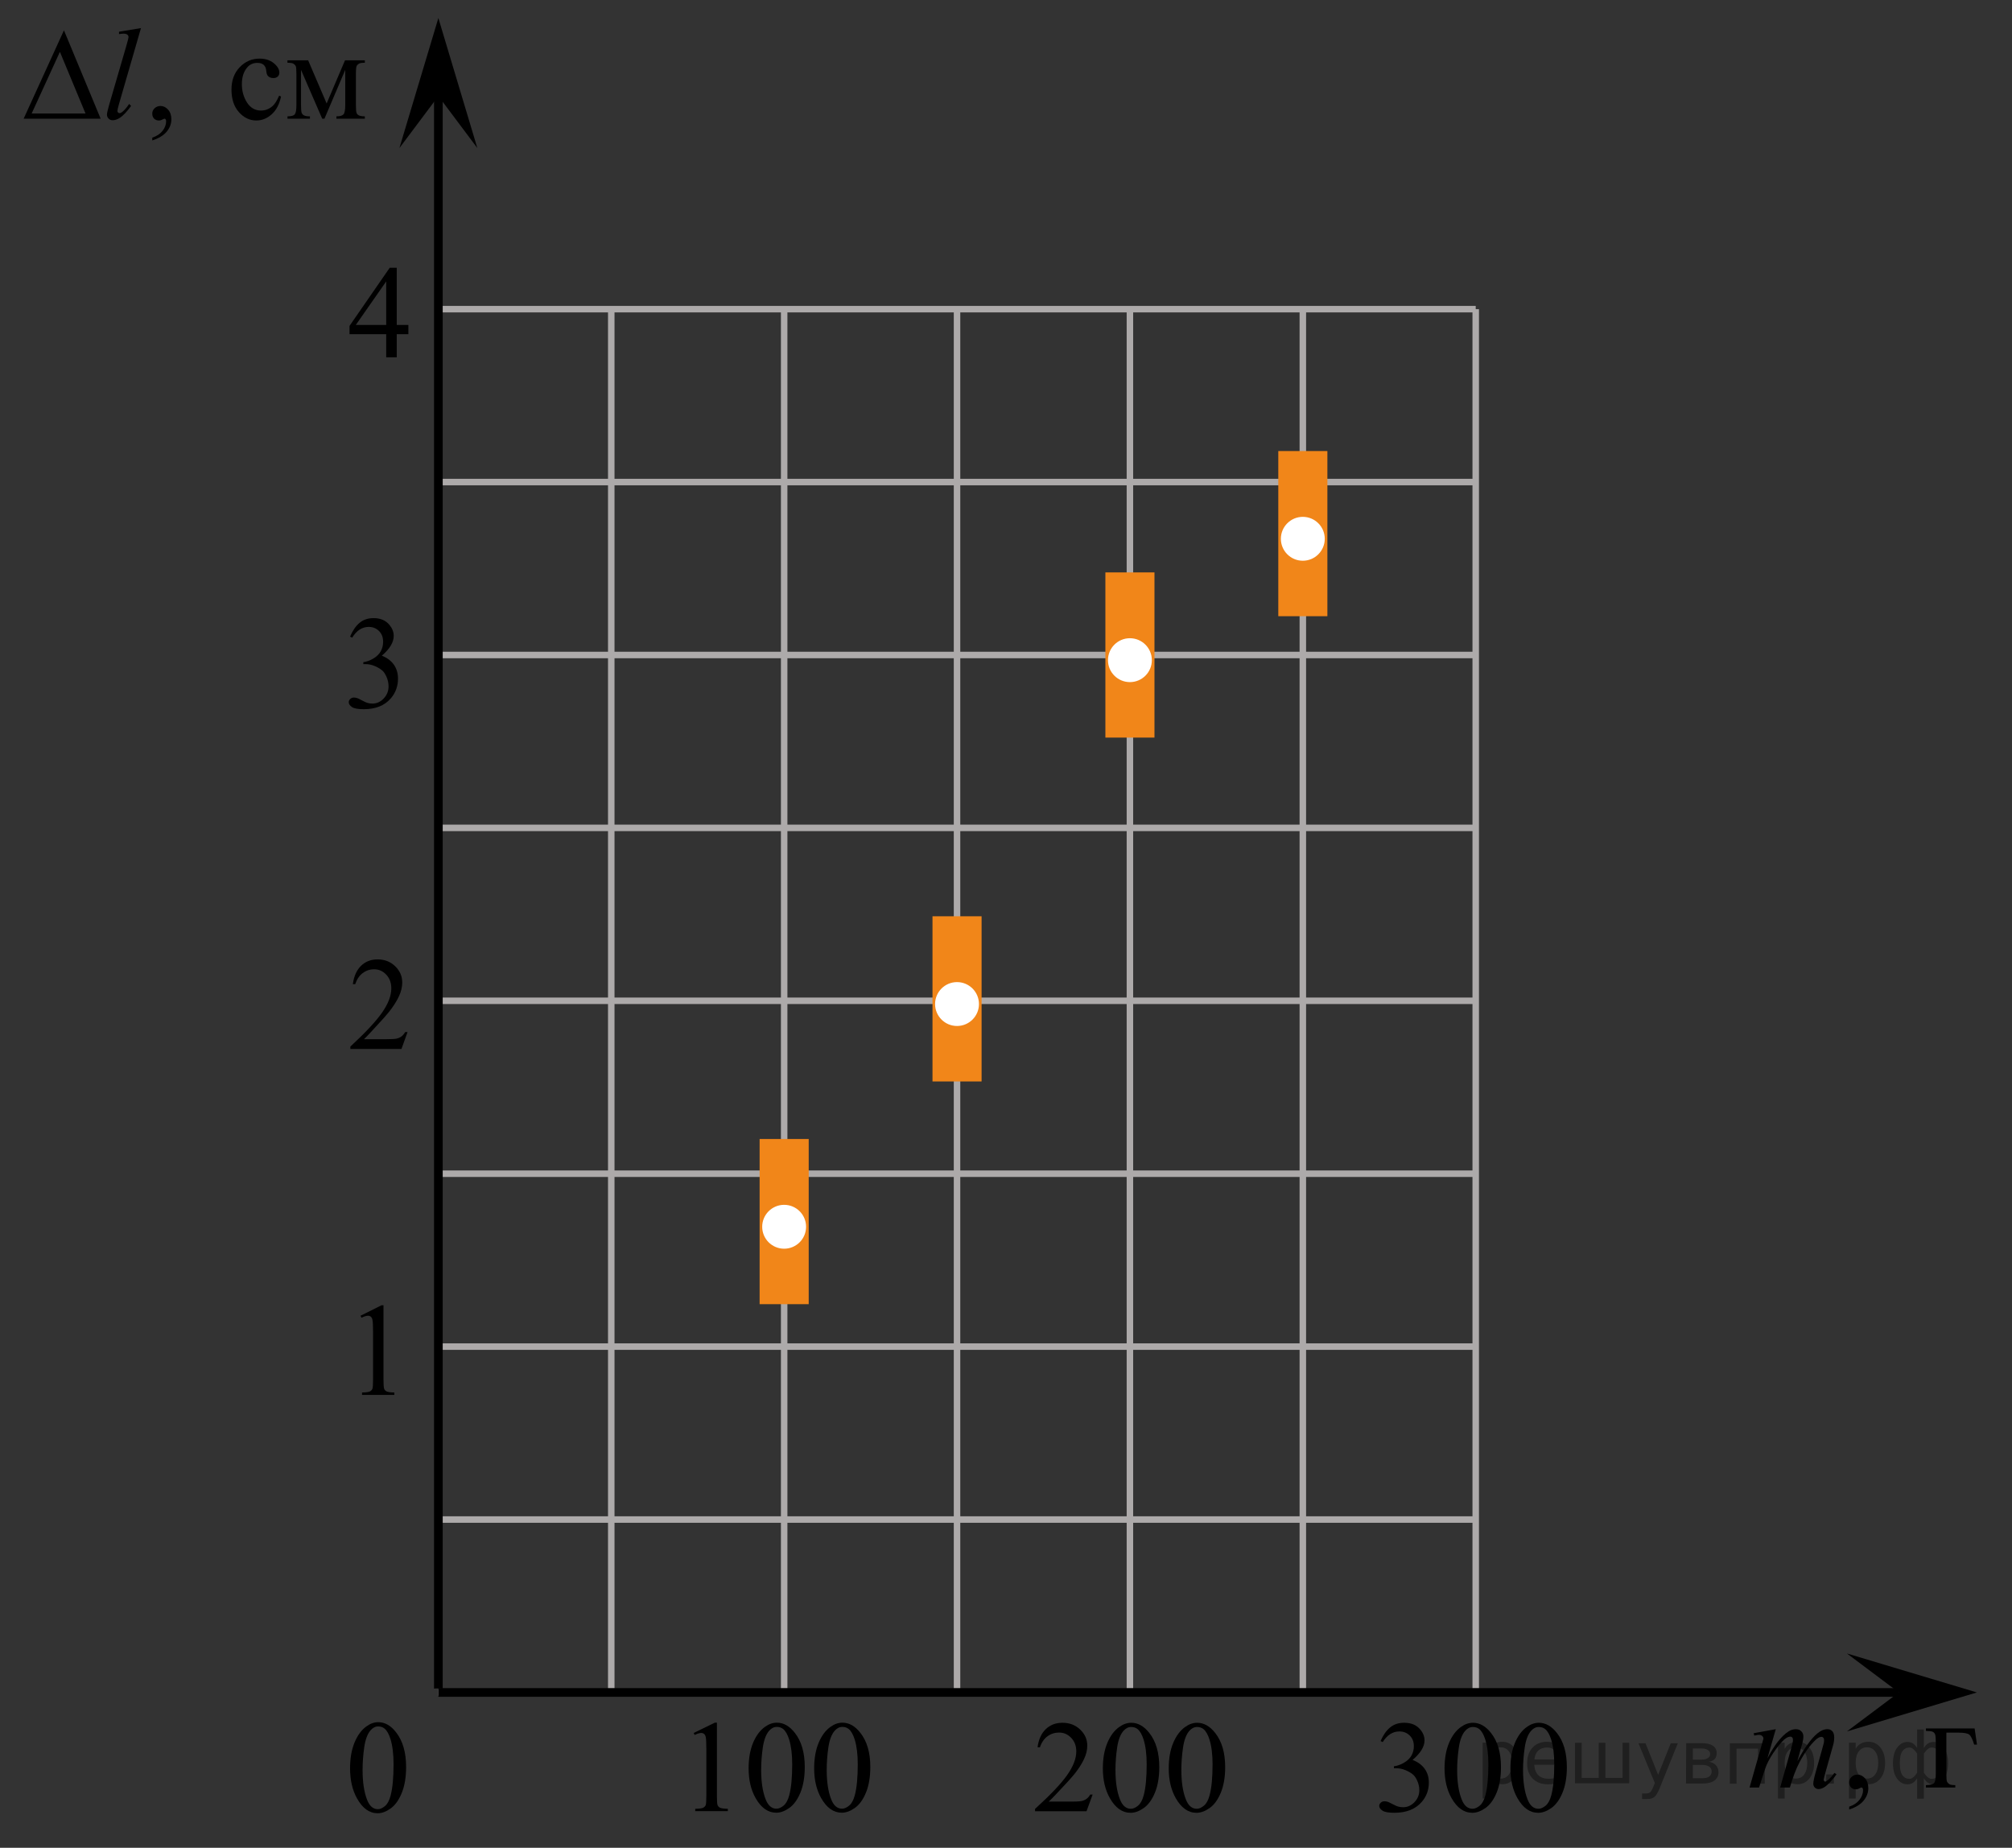 <?xml version="1.0" encoding="utf-8"?>
<!-- Generator: Adobe Illustrator 27.2.0, SVG Export Plug-In . SVG Version: 6.00 Build 0)  -->
<svg version="1.1" id="Layer_1" xmlns="http://www.w3.org/2000/svg" xmlns:xlink="http://www.w3.org/1999/xlink" x="0px" y="0px"
	 width="232.355px" height="213.37px" viewBox="0 0 232.355 213.37" enable-background="new 0 0 232.355 213.37"
	 xml:space="preserve">
<rect x="0" y="0" width="232.355" height="213.37" fill="#333333" stroke="none"/>
<line fill="none" stroke="#ADAAAA" stroke-width="0.75" stroke-miterlimit="10" x1="50.625" y1="35.699" x2="170.423" y2="35.699"/>
<line fill="none" stroke="#ADAAAA" stroke-width="0.75" stroke-miterlimit="10" x1="50.625" y1="55.665" x2="170.423" y2="55.665"/>
<line fill="none" stroke="#ADAAAA" stroke-width="0.75" stroke-miterlimit="10" x1="50.625" y1="75.634" x2="170.423" y2="75.634"/>
<line fill="none" stroke="#ADAAAA" stroke-width="0.75" stroke-miterlimit="10" x1="50.625" y1="95.598" x2="170.423" y2="95.598"/>
<line fill="none" stroke="#ADAAAA" stroke-width="0.75" stroke-miterlimit="10" x1="50.625" y1="115.565" x2="170.423" y2="115.565"/>
<line fill="none" stroke="#ADAAAA" stroke-width="0.75" stroke-miterlimit="10" x1="50.625" y1="135.533" x2="170.423" y2="135.533"/>
<line fill="none" stroke="#ADAAAA" stroke-width="0.75" stroke-miterlimit="10" x1="50.625" y1="155.497" x2="170.423" y2="155.497"/>
<line fill="none" stroke="#ADAAAA" stroke-width="0.75" stroke-miterlimit="10" x1="50.625" y1="175.466" x2="170.423" y2="175.466"/>
<line fill="none" stroke="#ADAAAA" stroke-width="0.75" stroke-miterlimit="10" x1="50.625" y1="195.432" x2="190.392" y2="195.432"/>
<line fill="none" stroke="#ADAAAA" stroke-width="0.75" stroke-miterlimit="10" x1="50.625" y1="194.985" x2="50.625" y2="35.699"/>
<line fill="none" stroke="#ADAAAA" stroke-width="0.75" stroke-miterlimit="10" x1="70.591" y1="194.985" x2="70.591" y2="35.699"/>
<line fill="none" stroke="#ADAAAA" stroke-width="0.75" stroke-miterlimit="10" x1="90.559" y1="194.985" x2="90.559" y2="35.699"/>
<line fill="none" stroke="#ADAAAA" stroke-width="0.75" stroke-miterlimit="10" x1="110.522" y1="194.985" x2="110.522" y2="35.699"/>
<line fill="none" stroke="#ADAAAA" stroke-width="0.75" stroke-miterlimit="10" x1="130.488" y1="194.985" x2="130.488" y2="35.699"/>
<line fill="none" stroke="#ADAAAA" stroke-width="0.75" stroke-miterlimit="10" x1="150.458" y1="194.985" x2="150.458" y2="35.699"/>
<line fill="none" stroke="#ADAAAA" stroke-width="0.75" stroke-miterlimit="10" x1="170.423" y1="194.985" x2="170.423" y2="35.699"/>
<line fill="none" stroke="#000000" stroke-miterlimit="10" x1="50.625" y1="195.432" x2="219.292" y2="195.432"/>
<line fill="none" stroke="#000000" stroke-miterlimit="10" x1="50.625" y1="9.591" x2="50.625" y2="194.985"/>
<polygon points="219.292,195.432 213.291,190.932 228.298,195.432 213.291,199.932 "/>
<polygon points="50.625,11.091 46.125,17.097 50.625,2.085 55.125,17.097 "/>
<g>
	<g>
		<g>
			<g>
				<g>
					<g>
						<g>
							<g>
								<g>
									<g>
										<g>
											<g>
												<g>
													<g>
														<defs>
															<rect id="SVGID_1_" x="37.603" y="27.35" width="12.363" height="16.699"/>
														</defs>
														<clipPath id="SVGID_00000060008612119604092360000005787322886197567159_">
															<use xlink:href="#SVGID_1_"  overflow="visible"/>
														</clipPath>
														<g clip-path="url(#SVGID_00000060008612119604092360000005787322886197567159_)">
															<g enable-background="new    ">
																<path d="M47.161,37.525v1.062h-1.343v2.676h-1.217v-2.676H40.366v-0.956l4.641-6.712h0.811v6.606
																	C45.818,37.525,47.161,37.525,47.161,37.525z M44.601,37.525v-5.029l-3.512,5.029H44.601z"/>
															</g>
														</g>
													</g>
												</g>
											</g>
										</g>
									</g>
								</g>
							</g>
						</g>
					</g>
				</g>
			</g>
		</g>
	</g>
</g>
<g>
	<g>
		<g>
			<g>
				<g>
					<g>
						<g>
							<g>
								<g>
									<g>
										<g>
											<g>
												<g>
													<g>
														<defs>
															
																<rect id="SVGID_00000029036063973747521090000012226883876439572623_" x="37.603" y="67.81" width="12.362" height="18.08"/>
														</defs>
														<clipPath id="SVGID_00000024696576223998796270000013240957599136607918_">
															<use xlink:href="#SVGID_00000029036063973747521090000012226883876439572623_"  overflow="visible"/>
														</clipPath>
														<g clip-path="url(#SVGID_00000024696576223998796270000013240957599136607918_)">
															<g enable-background="new    ">
																<path d="M40.43,73.512c0.286-0.682,0.646-1.209,1.081-1.58c0.435-0.37,0.978-0.556,1.627-0.556
																	c0.802,0,1.417,0.264,1.844,0.791c0.325,0.394,0.487,0.815,0.487,1.263
																	c0,0.737-0.458,1.499-1.373,2.285c0.615,0.244,1.08,0.593,1.395,1.046
																	c0.315,0.453,0.472,0.986,0.472,1.599c0,0.876-0.275,1.636-0.826,2.278
																	c-0.718,0.836-1.759,1.255-3.121,1.255c-0.674,0-1.132-0.085-1.376-0.254
																	c-0.244-0.17-0.365-0.352-0.365-0.546c0-0.144,0.058-0.272,0.173-0.381s0.255-0.164,0.417-0.164
																	c0.123,0,0.248,0.019,0.377,0.06c0.084,0.025,0.273,0.116,0.568,0.273
																	c0.295,0.157,0.499,0.25,0.612,0.28c0.182,0.055,0.377,0.082,0.583,0.082
																	c0.501,0,0.938-0.196,1.31-0.59c0.371-0.394,0.557-0.859,0.557-1.397
																	c0-0.394-0.086-0.777-0.258-1.15c-0.128-0.279-0.268-0.49-0.42-0.635
																	c-0.212-0.199-0.502-0.38-0.871-0.542c-0.369-0.161-0.745-0.242-1.129-0.242h-0.236v-0.225
																	c0.389-0.05,0.778-0.191,1.169-0.426c0.391-0.233,0.675-0.516,0.852-0.844
																	c0.177-0.329,0.266-0.69,0.266-1.083c0-0.513-0.158-0.928-0.476-1.244
																	c-0.317-0.315-0.712-0.474-1.184-0.474c-0.763,0-1.399,0.413-1.911,1.239L40.43,73.512z"/>
															</g>
														</g>
													</g>
												</g>
											</g>
										</g>
									</g>
								</g>
							</g>
						</g>
					</g>
				</g>
			</g>
		</g>
	</g>
</g>
<g>
	<g>
		<g>
			<g>
				<g>
					<g>
						<g>
							<g>
								<g>
									<g>
										<g>
											<g>
												<g>
													<g>
														<defs>
															
																<rect id="SVGID_00000143580192896316181110000007291002079060980141_" x="37.607" y="195.304" width="12.354" height="18.066"/>
														</defs>
														<clipPath id="SVGID_00000055699643897024404700000008398450722520949933_">
															<use xlink:href="#SVGID_00000143580192896316181110000007291002079060980141_"  overflow="visible"/>
														</clipPath>
														<g clip-path="url(#SVGID_00000055699643897024404700000008398450722520949933_)">
															<g enable-background="new    ">
																<path d="M40.427,204.198c0-1.155,0.172-2.15,0.517-2.984c0.344-0.834,0.802-1.455,1.372-1.863
																	c0.443-0.324,0.9-0.485,1.373-0.485c0.767,0,1.456,0.396,2.066,1.188
																	c0.762,0.981,1.144,2.311,1.144,3.988c0,1.175-0.168,2.174-0.502,2.995
																	c-0.335,0.821-0.761,1.418-1.28,1.789c-0.519,0.371-1.02,0.557-1.502,0.557
																	c-0.955,0-1.748-0.57-2.383-1.711C40.695,206.71,40.427,205.553,40.427,204.198z M41.873,204.385
																	c0,1.395,0.169,2.532,0.509,3.413c0.281,0.742,0.699,1.113,1.254,1.113
																	c0.266,0,0.541-0.121,0.826-0.362c0.286-0.241,0.502-0.646,0.649-1.214
																	c0.226-0.856,0.339-2.064,0.339-3.623c0-1.154-0.118-2.118-0.354-2.891
																	c-0.177-0.572-0.406-0.978-0.686-1.217c-0.202-0.164-0.445-0.247-0.731-0.247
																	c-0.335,0-0.632,0.152-0.893,0.456c-0.354,0.413-0.595,1.063-0.723,1.949
																	C41.937,202.649,41.873,203.523,41.873,204.385z"/>
															</g>
														</g>
													</g>
												</g>
											</g>
										</g>
									</g>
								</g>
							</g>
						</g>
					</g>
				</g>
			</g>
		</g>
	</g>
</g>
<g>
	<g>
		<g>
			<g>
				<defs>
					
						<rect id="SVGID_00000120528287379201709870000015891296743461522364_" x="39.019" y="147.148" width="9.53" height="16.699"/>
				</defs>
				<clipPath id="SVGID_00000176014240051058845600000012113808156208366515_">
					<use xlink:href="#SVGID_00000120528287379201709870000015891296743461522364_"  overflow="visible"/>
				</clipPath>
				<g clip-path="url(#SVGID_00000176014240051058845600000012113808156208366515_)">
					<g enable-background="new    ">
						<path d="M41.634,151.933l2.413-1.203h0.241v8.558c0,0.568,0.023,0.922,0.07,1.062
							c0.046,0.14,0.143,0.246,0.289,0.321c0.146,0.074,0.444,0.117,0.893,0.127v0.276h-3.73v-0.276
							c0.468-0.01,0.77-0.051,0.907-0.123c0.137-0.072,0.231-0.17,0.285-0.292
							c0.054-0.122,0.081-0.487,0.081-1.095v-5.471c0-0.737-0.024-1.211-0.073-1.42
							c-0.034-0.16-0.096-0.277-0.186-0.352c-0.09-0.075-0.199-0.112-0.325-0.112
							c-0.181,0-0.432,0.077-0.753,0.231L41.634,151.933z"/>
					</g>
				</g>
			</g>
		</g>
	</g>
</g>
<g>
	<g>
		<g>
			<g>
				<defs>
					
						<rect id="SVGID_00000000930220681820631000000015500917735082412187_" x="37.604" y="107.217" width="12.361" height="16.697"/>
				</defs>
				<clipPath id="SVGID_00000129190372360312431890000008379532631312629913_">
					<use xlink:href="#SVGID_00000000930220681820631000000015500917735082412187_"  overflow="visible"/>
				</clipPath>
				<g clip-path="url(#SVGID_00000129190372360312431890000008379532631312629913_)">
					<g enable-background="new    ">
						<path d="M47.065,119.177l-0.701,1.95h-5.902v-0.276c1.736-1.605,2.958-2.915,3.667-3.932
							s1.062-1.945,1.062-2.787c0-0.644-0.194-1.171-0.583-1.585c-0.389-0.413-0.854-0.62-1.395-0.62
							c-0.492,0-0.933,0.145-1.324,0.438c-0.391,0.291-0.68,0.719-0.867,1.281h-0.273
							c0.123-0.922,0.439-1.629,0.948-2.122c0.509-0.494,1.145-0.74,1.907-0.74c0.811,0,1.489,0.264,2.033,0.792
							c0.543,0.528,0.815,1.151,0.815,1.868c0,0.514-0.118,1.027-0.354,1.54c-0.364,0.808-0.954,1.662-1.77,2.563
							c-1.225,1.355-1.99,2.173-2.294,2.451h2.612c0.531,0,0.903-0.019,1.118-0.06
							c0.214-0.04,0.407-0.121,0.579-0.243c0.172-0.122,0.322-0.295,0.45-0.519L47.065,119.177L47.065,119.177z"/>
					</g>
				</g>
			</g>
		</g>
	</g>
</g>
<g>
	<g>
		<defs>
			
				<rect id="SVGID_00000036936524470249790170000000931636051109115012_" x="77.483" y="195.401" width="26.151" height="17.871"/>
		</defs>
		<clipPath id="SVGID_00000013165588230260569570000016781330451677415856_">
			<use xlink:href="#SVGID_00000036936524470249790170000000931636051109115012_"  overflow="visible"/>
		</clipPath>
		<g clip-path="url(#SVGID_00000013165588230260569570000016781330451677415856_)">
			<path d="M80.11,200.111l2.439-1.188h0.244v8.454c0,0.561,0.023,0.911,0.07,1.049
				c0.047,0.138,0.144,0.243,0.292,0.317c0.148,0.073,0.449,0.115,0.902,0.125v0.273h-3.77v-0.273
				c0.473-0.01,0.779-0.05,0.916-0.122c0.138-0.071,0.234-0.167,0.289-0.287c0.054-0.121,0.081-0.481,0.081-1.082
				v-5.405c0-0.728-0.024-1.195-0.074-1.402c-0.035-0.157-0.097-0.273-0.189-0.347
				c-0.091-0.074-0.201-0.111-0.329-0.111c-0.182,0-0.436,0.076-0.761,0.23L80.11,200.111z"/>
			<path d="M86.453,204.194c0-1.142,0.173-2.125,0.518-2.949c0.345-0.824,0.803-1.438,1.375-1.843
				c0.444-0.319,0.902-0.479,1.375-0.479c0.769,0,1.459,0.392,2.07,1.174c0.764,0.97,1.146,2.284,1.146,3.942
				c0,1.162-0.168,2.149-0.502,2.961c-0.335,0.812-0.763,1.402-1.283,1.769c-0.52,0.367-1.022,0.55-1.504,0.55
				c-0.956,0-1.752-0.564-2.388-1.69C86.721,206.678,86.453,205.533,86.453,204.194z M87.902,204.379
				c0,1.379,0.17,2.503,0.51,3.375c0.281,0.733,0.7,1.1,1.257,1.1c0.266,0,0.542-0.119,0.828-0.358
				c0.286-0.238,0.502-0.639,0.65-1.199c0.227-0.847,0.34-2.04,0.34-3.581c0-1.143-0.119-2.095-0.355-2.857
				c-0.177-0.566-0.407-0.968-0.688-1.204c-0.202-0.162-0.446-0.243-0.732-0.243c-0.335,0-0.633,0.15-0.894,0.45
				c-0.355,0.409-0.596,1.051-0.725,1.927C87.966,202.664,87.902,203.527,87.902,204.379z"/>
			<path d="M94.023,204.194c0-1.142,0.173-2.125,0.518-2.949c0.345-0.824,0.803-1.438,1.375-1.843
				c0.444-0.319,0.902-0.479,1.375-0.479c0.769,0,1.459,0.392,2.07,1.174c0.764,0.97,1.146,2.284,1.146,3.942
				c0,1.162-0.168,2.149-0.502,2.961c-0.335,0.812-0.763,1.402-1.283,1.769c-0.52,0.367-1.022,0.55-1.504,0.55
				c-0.956,0-1.752-0.564-2.388-1.69C94.291,206.678,94.023,205.533,94.023,204.194z M95.472,204.379
				c0,1.379,0.17,2.503,0.51,3.375c0.281,0.733,0.7,1.1,1.257,1.1c0.266,0,0.542-0.119,0.828-0.358
				c0.286-0.238,0.502-0.639,0.65-1.199c0.227-0.847,0.34-2.04,0.34-3.581c0-1.143-0.119-2.095-0.355-2.857
				c-0.177-0.566-0.407-0.968-0.688-1.204c-0.202-0.162-0.446-0.243-0.732-0.243c-0.335,0-0.633,0.15-0.894,0.45
				c-0.355,0.409-0.596,1.051-0.725,1.927C95.536,202.664,95.472,203.527,95.472,204.379z"/>
		</g>
	</g>
</g>
<g>
	<g>
		<defs>
			
				<rect id="SVGID_00000071540027466678283390000007706237351035748023_" x="116.653" y="195.401" width="27.669" height="17.871"/>
		</defs>
		<clipPath id="SVGID_00000110438561925255742500000014480563097571878558_">
			<use xlink:href="#SVGID_00000071540027466678283390000007706237351035748023_"  overflow="visible"/>
		</clipPath>
		<g clip-path="url(#SVGID_00000110438561925255742500000014480563097571878558_)">
			<path d="M126.181,207.225l-0.706,1.927h-5.944v-0.273c1.748-1.585,2.979-2.879,3.693-3.884
				c0.713-1.004,1.07-1.922,1.07-2.754c0-0.635-0.196-1.156-0.587-1.565c-0.391-0.408-0.859-0.612-1.404-0.612
				c-0.496,0-0.94,0.144-1.334,0.432c-0.394,0.288-0.685,0.71-0.873,1.267h-0.275
				c0.124-0.911,0.442-1.61,0.955-2.098c0.513-0.487,1.153-0.731,1.92-0.731c0.817,0,1.5,0.261,2.047,0.782
				c0.547,0.522,0.821,1.138,0.821,1.846c0,0.508-0.119,1.015-0.357,1.522c-0.367,0.798-0.961,1.642-1.783,2.532
				c-1.233,1.339-2.004,2.147-2.311,2.422h2.63c0.535,0,0.91-0.019,1.126-0.059
				c0.215-0.039,0.41-0.119,0.583-0.24c0.173-0.12,0.325-0.292,0.454-0.513L126.181,207.225L126.181,207.225z"/>
			<path d="M127.362,204.205c0-1.142,0.173-2.125,0.52-2.949s0.808-1.438,1.382-1.843
				c0.446-0.319,0.907-0.479,1.382-0.479c0.773,0,1.466,0.392,2.081,1.174c0.768,0.97,1.152,2.284,1.152,3.942
				c0,1.162-0.169,2.149-0.505,2.961c-0.337,0.812-0.767,1.402-1.289,1.769c-0.522,0.367-1.027,0.55-1.512,0.55
				c-0.961,0-1.761-0.564-2.4-1.69C127.632,206.688,127.362,205.544,127.362,204.205z M128.819,204.389
				c0,1.379,0.171,2.503,0.513,3.375c0.282,0.733,0.703,1.1,1.263,1.1c0.268,0,0.545-0.119,0.832-0.358
				c0.288-0.238,0.505-0.639,0.654-1.199c0.228-0.847,0.342-2.04,0.342-3.581c0-1.143-0.119-2.095-0.357-2.857
				c-0.178-0.566-0.409-0.968-0.691-1.204c-0.203-0.162-0.448-0.243-0.736-0.243c-0.337,0-0.637,0.15-0.899,0.45
				c-0.357,0.409-0.6,1.051-0.728,1.927C128.883,202.675,128.819,203.538,128.819,204.389z"/>
			<path d="M134.971,204.205c0-1.142,0.173-2.125,0.52-2.949s0.808-1.438,1.382-1.843
				c0.446-0.319,0.907-0.479,1.382-0.479c0.773,0,1.466,0.392,2.081,1.174c0.768,0.97,1.152,2.284,1.152,3.942
				c0,1.162-0.169,2.149-0.505,2.961c-0.337,0.812-0.767,1.402-1.289,1.769c-0.522,0.367-1.027,0.55-1.512,0.55
				c-0.961,0-1.761-0.564-2.4-1.69C135.241,206.688,134.971,205.544,134.971,204.205z M136.428,204.389
				c0,1.379,0.171,2.503,0.513,3.375c0.282,0.733,0.703,1.1,1.263,1.1c0.268,0,0.545-0.119,0.832-0.358
				c0.288-0.238,0.505-0.639,0.654-1.199c0.228-0.847,0.342-2.04,0.342-3.581c0-1.143-0.119-2.095-0.357-2.857
				c-0.178-0.566-0.409-0.968-0.691-1.204c-0.203-0.162-0.448-0.243-0.736-0.243c-0.337,0-0.637,0.15-0.899,0.45
				c-0.357,0.409-0.6,1.051-0.728,1.927C136.492,202.675,136.428,203.538,136.428,204.389z"/>
		</g>
	</g>
</g>
<g>
	<g>
		<defs>
			
				<rect id="SVGID_00000137090872312242097090000017195572571777249982_" x="156.588" y="195.401" width="27.669" height="17.871"/>
		</defs>
		<clipPath id="SVGID_00000096779654162005096810000018342769787602297761_">
			<use xlink:href="#SVGID_00000137090872312242097090000017195572571777249982_"  overflow="visible"/>
		</clipPath>
		<g clip-path="url(#SVGID_00000096779654162005096810000018342769787602297761_)">
			<path d="M159.437,201.045c0.287-0.674,0.65-1.194,1.088-1.562c0.439-0.366,0.984-0.55,1.639-0.55
				c0.807,0,1.426,0.261,1.857,0.782c0.327,0.39,0.491,0.805,0.491,1.248c0,0.729-0.461,1.481-1.382,2.26
				c0.619,0.241,1.087,0.586,1.404,1.033c0.317,0.448,0.476,0.975,0.476,1.58c0,0.866-0.277,1.617-0.832,2.252
				c-0.724,0.827-1.771,1.24-3.143,1.24c-0.679,0-1.141-0.083-1.386-0.251c-0.245-0.167-0.368-0.347-0.368-0.539
				c0-0.143,0.058-0.268,0.175-0.376c0.116-0.108,0.256-0.162,0.42-0.162c0.123,0,0.25,0.019,0.379,0.059
				c0.084,0.024,0.275,0.114,0.572,0.27c0.297,0.155,0.503,0.247,0.617,0.277
				c0.183,0.054,0.379,0.081,0.587,0.081c0.505,0,0.945-0.194,1.319-0.584c0.374-0.389,0.561-0.849,0.561-1.381
				c0-0.389-0.087-0.768-0.26-1.137c-0.129-0.275-0.27-0.484-0.423-0.628c-0.213-0.196-0.505-0.375-0.877-0.535
				c-0.372-0.159-0.75-0.239-1.137-0.239h-0.238v-0.222c0.391-0.05,0.784-0.19,1.178-0.421
				c0.394-0.231,0.68-0.51,0.858-0.835c0.179-0.324,0.268-0.682,0.268-1.07c0-0.507-0.16-0.917-0.479-1.23
				c-0.32-0.312-0.717-0.469-1.193-0.469c-0.768,0-1.409,0.409-1.924,1.226L159.437,201.045z"/>
			<path d="M166.823,204.205c0-1.142,0.173-2.125,0.52-2.949s0.808-1.438,1.382-1.843
				c0.446-0.319,0.907-0.479,1.382-0.479c0.773,0,1.466,0.392,2.081,1.174c0.768,0.97,1.152,2.284,1.152,3.942
				c0,1.162-0.169,2.149-0.505,2.961c-0.337,0.812-0.767,1.402-1.289,1.769c-0.522,0.367-1.027,0.55-1.512,0.55
				c-0.961,0-1.761-0.564-2.4-1.69C167.093,206.688,166.823,205.544,166.823,204.205z M168.279,204.389
				c0,1.379,0.171,2.503,0.513,3.375c0.282,0.733,0.703,1.1,1.263,1.1c0.268,0,0.545-0.119,0.832-0.358
				c0.288-0.238,0.505-0.639,0.654-1.199c0.228-0.847,0.342-2.04,0.342-3.581c0-1.143-0.119-2.095-0.357-2.857
				c-0.178-0.566-0.409-0.968-0.691-1.204c-0.203-0.162-0.448-0.243-0.736-0.243c-0.337,0-0.637,0.15-0.899,0.45
				c-0.357,0.409-0.6,1.051-0.728,1.927C168.344,202.675,168.279,203.538,168.279,204.389z"/>
			<path d="M174.431,204.205c0-1.142,0.173-2.125,0.52-2.949s0.808-1.438,1.382-1.843
				c0.446-0.319,0.907-0.479,1.382-0.479c0.773,0,1.466,0.392,2.081,1.174c0.768,0.97,1.152,2.284,1.152,3.942
				c0,1.162-0.169,2.149-0.505,2.961c-0.337,0.812-0.767,1.402-1.289,1.769c-0.522,0.367-1.027,0.55-1.512,0.55
				c-0.961,0-1.761-0.564-2.4-1.69C174.702,206.688,174.431,205.544,174.431,204.205z M175.888,204.389
				c0,1.379,0.171,2.503,0.513,3.375c0.282,0.733,0.703,1.1,1.263,1.1c0.268,0,0.545-0.119,0.832-0.358
				c0.288-0.238,0.505-0.639,0.654-1.199c0.228-0.847,0.342-2.04,0.342-3.581c0-1.143-0.119-2.095-0.357-2.857
				c-0.178-0.566-0.409-0.968-0.691-1.204c-0.203-0.162-0.448-0.243-0.736-0.243c-0.337,0-0.637,0.15-0.899,0.45
				c-0.357,0.409-0.6,1.051-0.728,1.927C175.952,202.675,175.888,203.538,175.888,204.389z"/>
		</g>
	</g>
</g>
<g>
	<g>
		<defs>
			<rect id="SVGID_00000055670923849053224300000010774470498627165622_" width="45.54" height="19.182"/>
		</defs>
		<clipPath id="SVGID_00000158720419782568507870000007405191569494682042_">
			<use xlink:href="#SVGID_00000055670923849053224300000010774470498627165622_"  overflow="visible"/>
		</clipPath>
		<g clip-path="url(#SVGID_00000158720419782568507870000007405191569494682042_)">
			<path d="M17.584,16.218v-0.324c0.509-0.167,0.903-0.426,1.182-0.776s0.419-0.723,0.419-1.115
				c0-0.093-0.022-0.171-0.067-0.235c-0.035-0.044-0.069-0.066-0.103-0.066c-0.055,0-0.173,0.05-0.356,0.147
				c-0.089,0.044-0.183,0.066-0.282,0.066c-0.242,0-0.435-0.071-0.578-0.214c-0.144-0.142-0.215-0.338-0.215-0.588
				c0-0.24,0.093-0.446,0.278-0.618c0.185-0.172,0.412-0.258,0.678-0.258c0.326,0,0.616,0.141,0.871,0.423
				c0.254,0.282,0.381,0.656,0.381,1.122c0,0.506-0.177,0.976-0.53,1.409C18.91,15.625,18.35,15.967,17.584,16.218
				z"/>
		</g>
	</g>
	<g>
		<defs>
			<rect id="SVGID_00000152944386801578960300000000470385865009749377_" width="45.54" height="19.182"/>
		</defs>
		<clipPath id="SVGID_00000137819180965428693100000017902188473228820409_">
			<use xlink:href="#SVGID_00000152944386801578960300000000470385865009749377_"  overflow="visible"/>
		</clipPath>
		<g clip-path="url(#SVGID_00000137819180965428693100000017902188473228820409_)">
			<path d="M32.454,11.147c-0.183,0.888-0.541,1.57-1.075,2.049s-1.124,0.718-1.772,0.718
				c-0.77,0-1.443-0.321-2.016-0.964s-0.859-1.511-0.859-2.606c0-1.06,0.317-1.921,0.952-2.583
				s1.397-0.993,2.287-0.993c0.667,0,1.216,0.175,1.645,0.526c0.43,0.351,0.645,0.715,0.645,1.093
				c0,0.186-0.06,0.337-0.182,0.452c-0.121,0.115-0.29,0.173-0.508,0.173c-0.291,0-0.511-0.093-0.66-0.279
				c-0.084-0.103-0.14-0.3-0.167-0.589c-0.027-0.289-0.127-0.51-0.3-0.662
				c-0.173-0.147-0.413-0.221-0.719-0.221c-0.494,0-0.892,0.182-1.193,0.544c-0.4,0.481-0.6,1.116-0.6,1.906
				c0,0.805,0.199,1.515,0.597,2.131c0.398,0.615,0.935,0.923,1.612,0.923c0.484,0,0.919-0.164,1.305-0.492
				c0.272-0.226,0.536-0.636,0.793-1.23L32.454,11.147z"/>
			<path d="M37.722,11.949l2.12-4.982h2.29v0.28c-0.336,0-0.56,0.032-0.671,0.099
				c-0.111,0.066-0.199,0.148-0.263,0.247c-0.064,0.098-0.096,0.417-0.096,0.956v3.577
				c0,0.466,0.023,0.767,0.07,0.901c0.047,0.135,0.144,0.236,0.289,0.306c0.146,0.068,0.37,0.102,0.671,0.102
				v0.273h-3.284v-0.273c0.405,0,0.677-0.074,0.815-0.225c0.138-0.149,0.207-0.511,0.207-1.085V8.071l-2.401,5.637
				h-0.259l-2.446-5.637v4.055c0,0.466,0.025,0.767,0.074,0.901s0.145,0.236,0.289,0.306
				c0.143,0.068,0.366,0.102,0.667,0.102v0.273h-2.594v-0.273c0.44,0,0.722-0.079,0.845-0.239
				c0.123-0.159,0.185-0.516,0.185-1.07V8.549c0-0.524-0.027-0.835-0.082-0.931
				c-0.054-0.096-0.138-0.182-0.252-0.258c-0.114-0.075-0.346-0.113-0.697-0.113V6.967h2.387L37.722,11.949z"/>
		</g>
	</g>
	<g>
		<defs>
			<rect id="SVGID_00000106849140987708134690000014046277550607051198_" width="45.54" height="19.182"/>
		</defs>
		<clipPath id="SVGID_00000153690231410299421800000005960161868776115337_">
			<use xlink:href="#SVGID_00000106849140987708134690000014046277550607051198_"  overflow="visible"/>
		</clipPath>
		<g clip-path="url(#SVGID_00000153690231410299421800000005960161868776115337_)">
			<path d="M16.28,3.243l-2.535,8.758c-0.123,0.436-0.185,0.704-0.185,0.802c0,0.073,0.023,0.135,0.07,0.184
				c0.047,0.05,0.105,0.074,0.174,0.074c0.094,0,0.195-0.042,0.304-0.125c0.257-0.201,0.526-0.513,0.808-0.935
				l0.223,0.228c-0.47,0.658-0.902,1.116-1.297,1.376c-0.291,0.186-0.568,0.28-0.83,0.28
				c-0.188,0-0.345-0.064-0.471-0.191s-0.189-0.274-0.189-0.441c0-0.177,0.079-0.54,0.237-1.09l2.009-6.902
				c0.163-0.565,0.245-0.888,0.245-0.972c0-0.117-0.047-0.215-0.141-0.29c-0.094-0.076-0.24-0.114-0.437-0.114
				c-0.114,0-0.287,0.017-0.519,0.051V3.663L16.28,3.243z"/>
		</g>
	</g>
	<g>
		<defs>
			<rect id="SVGID_00000041288237233018675630000017720851716373459874_" width="45.54" height="19.182"/>
		</defs>
		<clipPath id="SVGID_00000015329248778407000880000008514219534046209667_">
			<use xlink:href="#SVGID_00000041288237233018675630000017720851716373459874_"  overflow="visible"/>
		</clipPath>
		<g clip-path="url(#SVGID_00000015329248778407000880000008514219534046209667_)">
			<path d="M11.625,13.708H2.73L7.385,3.501L11.625,13.708z M9.875,13.104L6.918,5.988l-3.261,7.116H9.875z"/>
		</g>
	</g>
</g>
<g>
	<g>
		<defs>
			
				<rect id="SVGID_00000092425553054556543460000004000525837752607671_" x="199.235" y="196.712" width="33.12" height="15.249"/>
		</defs>
		<clipPath id="SVGID_00000030444874576594253170000016686037665089086905_">
			<use xlink:href="#SVGID_00000092425553054556543460000004000525837752607671_"  overflow="visible"/>
		</clipPath>
		<g clip-path="url(#SVGID_00000030444874576594253170000016686037665089086905_)">
			<path d="M213.553,208.951v-0.328c0.509-0.168,0.903-0.431,1.182-0.785s0.419-0.731,0.419-1.128
				c0-0.095-0.022-0.174-0.067-0.238c-0.035-0.045-0.069-0.067-0.103-0.067c-0.055,0-0.173,0.05-0.356,0.149
				c-0.089,0.045-0.183,0.066-0.282,0.066c-0.242,0-0.435-0.071-0.578-0.216c-0.144-0.144-0.215-0.342-0.215-0.596
				c0-0.243,0.093-0.451,0.278-0.625c0.185-0.174,0.412-0.261,0.678-0.261c0.326,0,0.616,0.143,0.871,0.429
				c0.254,0.285,0.381,0.663,0.381,1.135c0,0.512-0.177,0.986-0.53,1.426
				C214.878,208.351,214.319,208.698,213.553,208.951z"/>
		</g>
	</g>
	<g>
		<defs>
			
				<rect id="SVGID_00000147943086870894816130000016991520001794097036_" x="199.235" y="196.712" width="33.12" height="15.249"/>
		</defs>
		<clipPath id="SVGID_00000005226349595876903370000003799913492906652308_">
			<use xlink:href="#SVGID_00000147943086870894816130000016991520001794097036_"  overflow="visible"/>
		</clipPath>
		<g clip-path="url(#SVGID_00000005226349595876903370000003799913492906652308_)">
			<path d="M228.037,199.592l0.274,1.861h-0.326c-0.188-0.615-0.377-0.999-0.567-1.15
				c-0.19-0.151-0.592-0.227-1.205-0.227h-1.438v4.735c0,0.526,0.027,0.84,0.082,0.941
				c0.054,0.102,0.14,0.191,0.256,0.269c0.116,0.077,0.347,0.115,0.693,0.115v0.275h-3.394v-0.275
				c0.484-0.01,0.795-0.086,0.934-0.228s0.207-0.507,0.207-1.098v-3.619c0-0.481-0.027-0.79-0.082-0.927
				c-0.054-0.137-0.149-0.234-0.285-0.294c-0.136-0.06-0.394-0.092-0.774-0.097v-0.283L228.037,199.592
				L228.037,199.592z"/>
		</g>
	</g>
	<g>
		<defs>
			
				<rect id="SVGID_00000070840436003847298400000005826695647542296969_" x="199.235" y="196.712" width="33.12" height="15.249"/>
		</defs>
		<clipPath id="SVGID_00000155130099511904073260000012641184439399005086_">
			<use xlink:href="#SVGID_00000070840436003847298400000005826695647542296969_"  overflow="visible"/>
		</clipPath>
		<g clip-path="url(#SVGID_00000155130099511904073260000012641184439399005086_)">
			<path d="M205.075,199.674l-0.963,3.357c0.43-0.789,0.795-1.382,1.097-1.779
				c0.469-0.615,0.927-1.062,1.371-1.34c0.262-0.159,0.536-0.238,0.823-0.238c0.247,0,0.452,0.079,0.615,0.238
				s0.245,0.362,0.245,0.61c0,0.243-0.057,0.56-0.17,0.953l-0.526,1.892c0.806-1.515,1.569-2.576,2.291-3.188
				c0.4-0.337,0.795-0.506,1.186-0.506c0.227,0,0.414,0.078,0.56,0.234c0.145,0.156,0.219,0.398,0.219,0.726
				c0,0.288-0.044,0.594-0.134,0.916l-0.815,2.897c-0.178,0.631-0.267,0.981-0.267,1.05s0.022,0.129,0.067,0.179
				c0.03,0.035,0.069,0.053,0.119,0.053c0.049,0,0.136-0.048,0.259-0.142c0.282-0.219,0.546-0.507,0.793-0.864
				l0.245,0.156c-0.123,0.199-0.342,0.472-0.656,0.819c-0.314,0.348-0.582,0.583-0.804,0.707
				c-0.223,0.124-0.428,0.186-0.615,0.186c-0.173,0-0.318-0.06-0.434-0.179c-0.116-0.119-0.174-0.266-0.174-0.44
				c0-0.238,0.101-0.717,0.304-1.437l0.675-2.391c0.153-0.551,0.234-0.856,0.245-0.916
				c0.015-0.094,0.022-0.185,0.022-0.275c0-0.124-0.027-0.221-0.082-0.29c-0.059-0.069-0.126-0.104-0.2-0.104
				c-0.207,0-0.427,0.107-0.66,0.32c-0.682,0.631-1.319,1.514-1.912,2.65c-0.391,0.75-0.756,1.71-1.097,2.882
				h-1.119l1.268-4.505c0.138-0.486,0.207-0.811,0.207-0.976c0-0.134-0.027-0.232-0.082-0.298
				c-0.054-0.065-0.121-0.097-0.2-0.097c-0.163,0-0.336,0.06-0.519,0.179c-0.297,0.193-0.678,0.608-1.145,1.244
				c-0.467,0.635-0.829,1.243-1.086,1.824c-0.123,0.273-0.417,1.148-0.882,2.628h-1.097l1.372-4.825l0.178-0.625
				c0.035-0.095,0.052-0.164,0.052-0.209c0-0.108-0.049-0.207-0.148-0.294c-0.099-0.087-0.225-0.13-0.378-0.13
				c-0.064,0-0.242,0.029-0.534,0.089l-0.066-0.275L205.075,199.674z"/>
		</g>
	</g>
</g>
<rect x="87.724" y="131.525" fill="#F18619" width="5.669" height="19.072"/>
<circle fill="#FFFFFF" cx="90.556" cy="141.659" r="2.534"/>
<rect x="107.689" y="105.806" fill="#F18619" width="5.669" height="19.072"/>
<circle fill="#FFFFFF" cx="110.521" cy="115.94" r="2.534"/>
<rect x="127.655" y="66.098" fill="#F18619" width="5.669" height="19.072"/>
<circle fill="#FFFFFF" cx="130.487" cy="76.232" r="2.534"/>
<rect x="147.623" y="52.083" fill="#F18619" width="5.669" height="19.072"/>
<circle fill="#FFFFFF" cx="150.455" cy="62.216" r="2.534"/>
<g style="stroke:none;fill:#000;fill-opacity:0.40"><path d="m 172.0,205.2 v 2.48 h -0.77 v -6.44 h 0.77 v 0.71 q 0.24,-0.42 0.61,-0.62 0.37,-0.20 0.88,-0.20 0.85,0 1.38,0.68 0.53,0.68 0.53,1.77 0,1.10 -0.53,1.77 -0.53,0.68 -1.38,0.68 -0.51,0 -0.88,-0.20 -0.37,-0.20 -0.61,-0.62 z m 2.61,-1.63 q 0,-0.85 -0.35,-1.32 -0.35,-0.48 -0.95,-0.48 -0.61,0 -0.96,0.48 -0.35,0.48 -0.35,1.32 0,0.85 0.35,1.33 0.35,0.48 0.96,0.48 0.61,0 0.95,-0.48 0.35,-0.48 0.35,-1.33 z"/><path d="m 180.7,203.4 v 0.38 h -3.52 q 0.05,0.79 0.47,1.21 0.43,0.41 1.19,0.41 0.44,0 0.85,-0.11 0.42,-0.11 0.82,-0.33 v 0.72 q -0.41,0.17 -0.85,0.27 -0.43,0.09 -0.88,0.09 -1.12,0 -1.77,-0.65 -0.65,-0.65 -0.65,-1.76 0,-1.15 0.62,-1.82 0.62,-0.68 1.67,-0.68 0.94,0 1.49,0.61 0.55,0.60 0.55,1.65 z m -0.77,-0.23 q -0.01,-0.63 -0.35,-1.00 -0.34,-0.38 -0.91,-0.38 -0.64,0 -1.03,0.36 -0.38,0.36 -0.44,1.02 z"/><path d="m 185.4,205.3 h 1.98 v -4.05 h 0.77 v 4.67 h -6.26 v -4.67 h 0.77 v 4.05 h 1.97 v -4.05 h 0.77 z"/><path d="m 191.7,206.4 q -0.33,0.83 -0.63,1.09 -0.31,0.25 -0.82,0.25 h -0.61 v -0.64 h 0.45 q 0.32,0 0.49,-0.15 0.17,-0.15 0.39,-0.71 l 0.14,-0.35 -1.89,-4.59 h 0.81 l 1.46,3.65 1.46,-3.65 h 0.81 z"/><path d="m 195.5,203.8 v 1.54 h 1.09 q 0.53,0 0.80,-0.20 0.28,-0.20 0.28,-0.57 0,-0.38 -0.28,-0.57 -0.28,-0.20 -0.80,-0.20 z m 0,-1.90 v 1.29 h 1.01 q 0.43,0 0.71,-0.17 0.28,-0.17 0.28,-0.48 0,-0.31 -0.28,-0.47 -0.28,-0.17 -0.71,-0.17 z m -0.77,-0.61 h 1.82 q 0.82,0 1.26,0.30 0.44,0.30 0.44,0.85 0,0.43 -0.23,0.68 -0.23,0.25 -0.67,0.31 0.53,0.10 0.82,0.42 0.29,0.32 0.29,0.79 0,0.62 -0.48,0.97 -0.48,0.34 -1.37,0.34 h -1.90 z"/><path d="m 203.8,201.3 v 4.67 h -0.77 v -4.05 h -2.49 v 4.05 h -0.77 v -4.67 z"/><path d="m 206.1,205.2 v 2.48 h -0.77 v -6.44 h 0.77 v 0.71 q 0.24,-0.42 0.61,-0.62 0.37,-0.20 0.88,-0.20 0.85,0 1.38,0.68 0.53,0.68 0.53,1.77 0,1.10 -0.53,1.77 -0.53,0.68 -1.38,0.68 -0.51,0 -0.88,-0.20 -0.37,-0.20 -0.61,-0.62 z m 2.61,-1.63 q 0,-0.85 -0.35,-1.32 -0.35,-0.48 -0.95,-0.48 -0.61,0 -0.96,0.48 -0.35,0.48 -0.35,1.32 0,0.85 0.35,1.33 0.35,0.48 0.96,0.48 0.61,0 0.95,-0.48 0.35,-0.48 0.35,-1.33 z"/><path d="m 210.9,204.9 h 0.88 v 1.06 h -0.88 z"/><path d="m 214.3,205.2 v 2.48 h -0.77 v -6.44 h 0.77 v 0.71 q 0.24,-0.42 0.61,-0.62 0.37,-0.20 0.88,-0.20 0.85,0 1.38,0.68 0.53,0.68 0.53,1.77 0,1.10 -0.53,1.77 -0.53,0.68 -1.38,0.68 -0.51,0 -0.88,-0.20 -0.37,-0.20 -0.61,-0.62 z m 2.61,-1.63 q 0,-0.85 -0.35,-1.32 -0.35,-0.48 -0.95,-0.48 -0.61,0 -0.96,0.48 -0.35,0.48 -0.35,1.32 0,0.85 0.35,1.33 0.35,0.48 0.96,0.48 0.61,0 0.95,-0.48 0.35,-0.48 0.35,-1.33 z"/><path d="m 219.4,203.6 q 0,0.98 0.30,1.40 0.30,0.41 0.82,0.41 0.41,0 0.88,-0.70 v -2.22 q -0.47,-0.70 -0.88,-0.70 -0.51,0 -0.82,0.42 -0.30,0.41 -0.30,1.39 z m 2,4.10 v -2.37 q -0.24,0.39 -0.51,0.55 -0.27,0.16 -0.62,0.16 -0.70,0 -1.18,-0.64 -0.48,-0.65 -0.48,-1.79 0,-1.15 0.48,-1.80 0.49,-0.66 1.18,-0.66 0.35,0 0.62,0.16 0.28,0.16 0.51,0.55 v -2.15 h 0.77 v 2.15 q 0.24,-0.39 0.51,-0.55 0.28,-0.16 0.62,-0.16 0.70,0 1.18,0.66 0.49,0.66 0.49,1.80 0,1.15 -0.49,1.79 -0.48,0.64 -1.18,0.64 -0.35,0 -0.62,-0.16 -0.27,-0.16 -0.51,-0.55 v 2.37 z m 2.77,-4.10 q 0,-0.98 -0.30,-1.39 -0.30,-0.42 -0.81,-0.42 -0.41,0 -0.88,0.70 v 2.22 q 0.47,0.70 0.88,0.70 0.51,0 0.81,-0.41 0.30,-0.42 0.30,-1.40 z"/></g></svg>

<!--File created and owned by https://sdamgia.ru. Copying is prohibited. All rights reserved.-->
